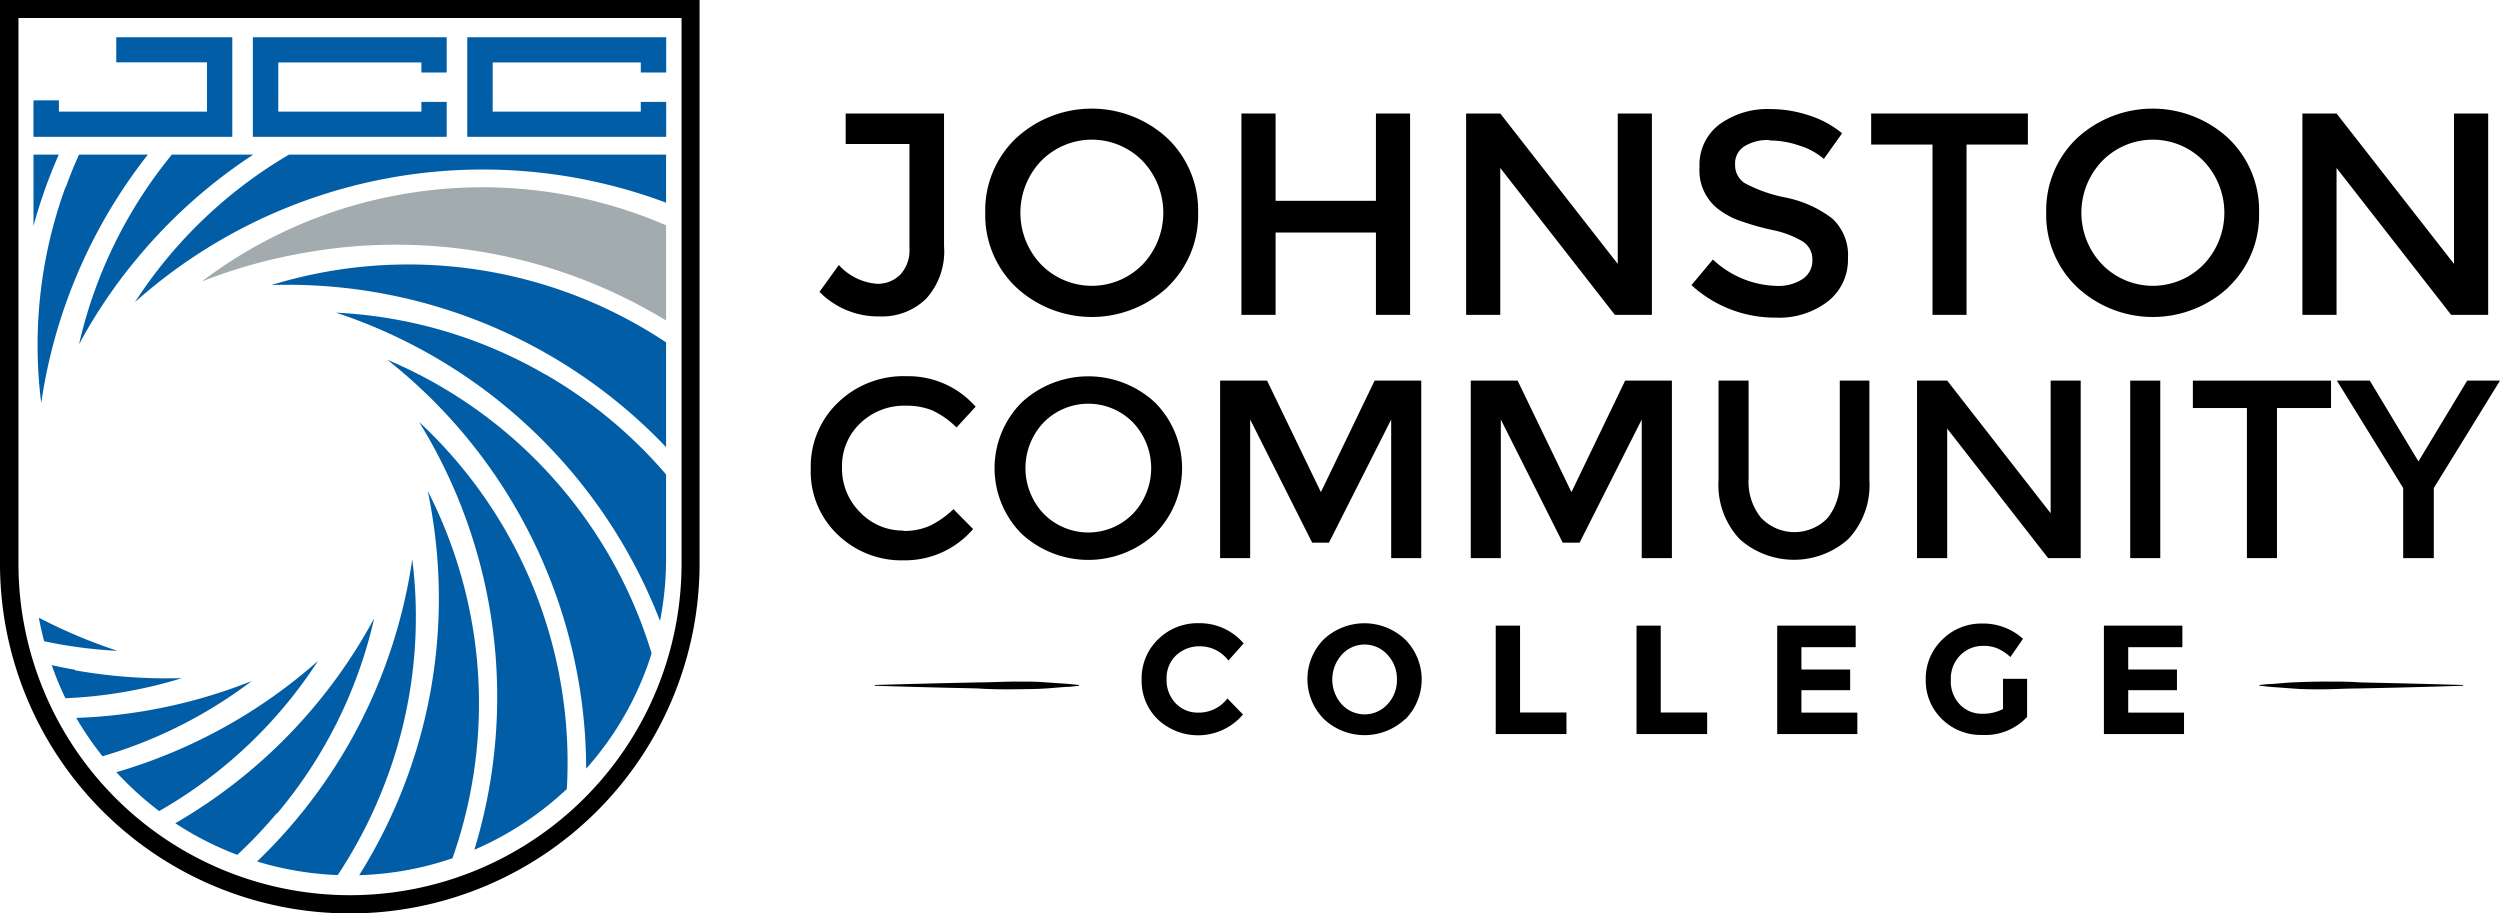 <svg id="Layer_1" data-name="Layer 1" xmlns="http://www.w3.org/2000/svg" viewBox="0 0 226.21 82.65"><path d="M125.5,47.11a10.06,10.06,0,0,1-13.72,0A9,9,0,0,1,109,40.38a9,9,0,0,1,2.77-6.73,10.09,10.09,0,0,1,13.72,0,9,9,0,0,1,2.77,6.73,9,9,0,0,1-2.77,6.73M123.24,35.7a6.43,6.43,0,0,0-9.19,0,6.79,6.79,0,0,0,0,9.36,6.43,6.43,0,0,0,9.19,0,6.79,6.79,0,0,0,0-9.36" transform="translate(-19.85 -21.13)"/><path d="M96.37,34.16V31.4h8.9v12a6.37,6.37,0,0,1-1.63,4.77,5.69,5.69,0,0,1-4.16,1.59A7.44,7.44,0,0,1,94,47.54l1.75-2.43a5.19,5.19,0,0,0,3.48,1.7,2.88,2.88,0,0,0,2.06-.81,3.22,3.22,0,0,0,.85-2.42V34.16H96.37" transform="translate(-19.85 -21.13)"/><polyline points="112.33 28.49 112.33 10.27 115.42 10.27 115.42 18.17 124.5 18.17 124.5 10.27 127.59 10.27 127.59 28.49 124.5 28.49 124.5 21.04 115.42 21.04 115.42 28.49 112.33 28.49"/><polyline points="146.38 10.27 149.47 10.27 149.47 28.49 146.12 28.49 135.75 15.2 135.75 28.49 132.66 28.49 132.66 10.27 135.75 10.27 146.38 23.88 146.38 10.27"/><path d="M179.93,33.8a4,4,0,0,0-2.21.55,1.81,1.81,0,0,0-.87,1.65,1.93,1.93,0,0,0,.87,1.7A13,13,0,0,0,181.4,39a10.28,10.28,0,0,1,4.24,1.9,4.51,4.51,0,0,1,1.42,3.61,4.78,4.78,0,0,1-1.8,3.88,7.24,7.24,0,0,1-4.74,1.48,11.18,11.18,0,0,1-7.62-2.94l1.94-2.32A8.72,8.72,0,0,0,180.6,47a4,4,0,0,0,2.37-.63,2,2,0,0,0,.87-1.7A1.9,1.9,0,0,0,183,43a8.71,8.71,0,0,0-2.84-1.07,24.28,24.28,0,0,1-3.06-.89A7,7,0,0,1,175.26,40a4.42,4.42,0,0,1-1.63-3.76,4.56,4.56,0,0,1,1.85-3.89A7.4,7.4,0,0,1,180.05,31a11,11,0,0,1,3.48.57,8.91,8.91,0,0,1,3,1.62l-1.65,2.32a6.1,6.1,0,0,0-2.2-1.2,8.25,8.25,0,0,0-2.73-.47" transform="translate(-19.85 -21.13)"/><path d="M221.51,47.11a10.06,10.06,0,0,1-13.72,0A9,9,0,0,1,205,40.38a9,9,0,0,1,2.77-6.73,10.09,10.09,0,0,1,13.72,0,9,9,0,0,1,2.77,6.73,9,9,0,0,1-2.77,6.73M219.24,35.7a6.42,6.42,0,0,0-9.18,0,6.77,6.77,0,0,0,0,9.36,6.42,6.42,0,0,0,9.18,0,6.77,6.77,0,0,0,0-9.36" transform="translate(-19.85 -21.13)"/><polyline points="177.94 13.08 177.94 28.49 174.86 28.49 174.86 13.08 169.31 13.08 169.31 10.27 183.49 10.27 183.49 13.08 177.94 13.08"/><polyline points="222.05 10.27 225.14 10.27 225.14 28.49 221.79 28.49 211.42 15.2 211.42 28.49 208.33 28.49 208.33 10.27 211.42 10.27 222.05 23.88 222.05 10.27"/><path d="M101.6,69.17A5.67,5.67,0,0,0,104,68.7a8.33,8.33,0,0,0,2.12-1.5L107.9,69a8.1,8.1,0,0,1-6.21,2.83,8.32,8.32,0,0,1-6.07-2.35,7.88,7.88,0,0,1-2.41-5.92,8,8,0,0,1,2.46-6,8.52,8.52,0,0,1,6.2-2.39,8.12,8.12,0,0,1,6.26,2.76l-1.73,1.88a7.78,7.78,0,0,0-2.18-1.54,6.14,6.14,0,0,0-2.41-.43,5.71,5.71,0,0,0-4.1,1.57,5.3,5.3,0,0,0-1.67,4,5.57,5.57,0,0,0,1.65,4.09,5.34,5.34,0,0,0,3.91,1.64" transform="translate(-19.85 -21.13)"/><path d="M124.37,69.42a8.89,8.89,0,0,1-12.09,0,8.43,8.43,0,0,1,0-11.86,8.87,8.87,0,0,1,12.09,0,8.43,8.43,0,0,1,0,11.86m-2-10.06a5.66,5.66,0,0,0-8.09,0,6,6,0,0,0,0,8.25,5.66,5.66,0,0,0,8.09,0,6,6,0,0,0,0-8.25" transform="translate(-19.85 -21.13)"/><polyline points="113.12 50.5 110.4 50.5 110.4 34.44 114.65 34.44 119.52 44.53 124.38 34.44 128.6 34.44 128.6 50.5 125.88 50.5 125.88 37.96 120.25 49.1 118.73 49.1 113.12 37.96 113.12 50.5"/><polyline points="135.8 50.5 133.08 50.5 133.08 34.44 137.32 34.44 142.19 44.53 147.05 34.44 151.28 34.44 151.28 50.5 148.55 50.5 148.55 37.96 142.93 49.1 141.4 49.1 135.8 37.96 135.8 50.5"/><polyline points="185.55 34.44 188.27 34.44 188.27 50.5 185.32 50.5 176.19 38.78 176.19 50.5 173.46 50.5 173.46 34.44 176.19 34.44 185.55 46.44 185.55 34.44"/><rect x="192.75" y="34.44" width="2.72" height="16.06"/><polyline points="206.03 36.92 206.03 50.5 203.31 50.5 203.31 36.92 198.42 36.92 198.42 34.44 210.92 34.44 210.92 36.92 206.03 36.92"/><polyline points="223.24 34.44 218.83 41.75 214.43 34.44 211.45 34.44 217.45 44.16 217.45 50.5 220.22 50.5 220.22 44.16 226.21 34.44 223.24 34.44"/><path d="M179.22,68a4.16,4.16,0,0,0,6,0,5.22,5.22,0,0,0,1.1-3.5V55.57H189v9a7.12,7.12,0,0,1-1.91,5.34,7.39,7.39,0,0,1-9.83,0,7.16,7.16,0,0,1-1.91-5.34v-9h2.72v8.89a5.17,5.17,0,0,0,1.11,3.5" transform="translate(-19.85 -21.13)"/><polyline points="135.34 66.42 135.34 56.61 137.54 56.61 137.54 64.47 141.74 64.47 141.74 66.42 135.34 66.42"/><polyline points="148.08 66.42 148.08 56.61 150.27 56.61 150.27 64.47 154.47 64.47 154.47 66.42 148.08 66.42"/><polyline points="167.91 56.61 167.91 58.56 163 58.56 163 60.58 167.41 60.58 167.41 62.45 163 62.45 163 64.48 168.06 64.48 168.06 66.42 160.81 66.42 160.81 56.61 167.91 56.61"/><polyline points="197.47 56.61 197.47 58.56 192.57 58.56 192.57 60.58 196.98 60.58 196.98 62.45 192.57 62.45 192.57 64.48 197.62 64.48 197.62 66.42 190.37 66.42 190.37 56.61 197.47 56.61"/><path d="M201.06,82.55h2.21V86a5.17,5.17,0,0,1-4.06,1.63,5,5,0,0,1-3.64-1.43,4.84,4.84,0,0,1-1.47-3.61A4.89,4.89,0,0,1,195.6,79a5,5,0,0,1,3.62-1.45,5.38,5.38,0,0,1,3.68,1.38l-1.14,1.65a4.36,4.36,0,0,0-1.22-.8,3.36,3.36,0,0,0-1.2-.21,2.89,2.89,0,0,0-2.11.84,3,3,0,0,0-.86,2.24,3,3,0,0,0,.82,2.23,2.7,2.7,0,0,0,2,.83,3.79,3.79,0,0,0,1.9-.43v-2.7" transform="translate(-19.85 -21.13)"/><path d="M147,86.19a5.37,5.37,0,0,1-7.36,0,5.12,5.12,0,0,1,0-7.22A5.37,5.37,0,0,1,147,79a5.12,5.12,0,0,1,0,7.22m-.75-3.6a3.18,3.18,0,0,0-.85-2.24,2.78,2.78,0,0,0-4.15,0,3.36,3.36,0,0,0,0,4.47,2.8,2.8,0,0,0,4.15,0,3.17,3.17,0,0,0,.85-2.23" transform="translate(-19.85 -21.13)"/><path d="M128.27,85.61a3.24,3.24,0,0,0,2.64-1.28l1.41,1.45a5.33,5.33,0,0,1-7.7.45,4.84,4.84,0,0,1-1.47-3.61,4.89,4.89,0,0,1,1.5-3.65,5.06,5.06,0,0,1,3.67-1.45,5.22,5.22,0,0,1,4.06,1.83L131,80.9a3.2,3.2,0,0,0-2.59-1.29,3.06,3.06,0,0,0-2.12.8,2.81,2.81,0,0,0-.88,2.18,3,3,0,0,0,.83,2.19,2.74,2.74,0,0,0,2,.83" transform="translate(-19.85 -21.13)"/><path d="M242.72,83.18s-4.6.15-9.21.24c-1.15,0-2.3.07-3.38.08s-2.09,0-2.95-.08-1.59-.1-2.09-.16-.79-.08-.79-.08v-.07l.79-.08c.5,0,1.22-.1,2.09-.15s1.87-.07,2.95-.08,2.23,0,3.38.08c4.61.09,9.21.23,9.21.23v.07" transform="translate(-19.85 -21.13)"/><path d="M99,83.11s4.61-.14,9.21-.23c1.15,0,2.31-.07,3.39-.08s2.08,0,3,.08,1.58.09,2.08.15l.8.08v.07l-.8.09c-.5,0-1.22.09-2.08.15s-1.88.07-3,.08-2.24,0-3.39-.08c-4.6-.09-9.21-.24-9.21-.24v-.07" transform="translate(-19.85 -21.13)"/><path d="M19.85,21.13v51a31.65,31.65,0,0,0,63.3,0v-51H19.85m61.67,51h0a30,30,0,1,1-60,0V22.76h60Z" transform="translate(-19.85 -21.13)"/><path d="M56.19,38.72A41.83,41.83,0,0,0,38.11,46.6,47.58,47.58,0,0,1,47.43,44a47,47,0,0,1,32.69,6.13V41.52a41.79,41.79,0,0,0-23.93-2.8" transform="translate(-19.85 -21.13)" fill="#a2abad"/><path d="M44.93,94.73a41.75,41.75,0,0,0,8.78-17.66,47.34,47.34,0,0,1-18,18.55,28.77,28.77,0,0,0,5.61,2.86,42.28,42.28,0,0,0,3.56-3.75" transform="translate(-19.85 -21.13)" fill="#015ea6"/><path d="M57.15,71.76a47.62,47.62,0,0,1-2.37,9.4A47,47,0,0,1,43.11,99.08a28.82,28.82,0,0,0,7.3,1.23,42.72,42.72,0,0,0,4.53-9,41.86,41.86,0,0,0,2.21-19.6" transform="translate(-19.85 -21.13)" fill="#015ea6"/><path d="M57.77,59.31a47.31,47.31,0,0,1,5,38.71,28.86,28.86,0,0,0,8.37-5.5A42.06,42.06,0,0,0,57.77,59.31" transform="translate(-19.85 -21.13)" fill="#015ea6"/><path d="M48.67,80.89A47.56,47.56,0,0,1,30.38,91a29.35,29.35,0,0,0,3.87,3.52l.12-.07a41.75,41.75,0,0,0,14.3-13.59" transform="translate(-19.85 -21.13)" fill="#015ea6"/><path d="M58.56,65.59a47.86,47.86,0,0,1,1,9.65,47.06,47.06,0,0,1-7.21,25.08,28.72,28.72,0,0,0,8.44-1.53,42.13,42.13,0,0,0-2.22-33.2" transform="translate(-19.85 -21.13)" fill="#015ea6"/><path d="M23.36,77c.13.72.3,1.44.48,2.15a41.64,41.64,0,0,0,6.64.87,48,48,0,0,1-7.12-3" transform="translate(-19.85 -21.13)" fill="#015ea6"/><path d="M54.89,53.68a47.3,47.3,0,0,1,18,37,28.33,28.33,0,0,0,5.92-10.43A42.08,42.08,0,0,0,54.89,53.68" transform="translate(-19.85 -21.13)" fill="#015ea6"/><path d="M33.3,85.4a47.44,47.44,0,0,1-6.55.69,27.65,27.65,0,0,0,2.38,3.47,41.79,41.79,0,0,0,13.5-6.81A47.2,47.2,0,0,1,33.3,85.4" transform="translate(-19.85 -21.13)" fill="#015ea6"/><path d="M42.74,35.12H35.4A41.71,41.71,0,0,0,27,52.29a46.33,46.33,0,0,1,5.44-8,47.16,47.16,0,0,1,10.28-9.14" transform="translate(-19.85 -21.13)" fill="#015ea6"/><path d="M26.64,81.73c-.71-.12-1.41-.26-2.11-.42a27.41,27.41,0,0,0,1.24,3,41.64,41.64,0,0,0,10.54-1.82,47.38,47.38,0,0,1-9.67-.71" transform="translate(-19.85 -21.13)" fill="#015ea6"/><path d="M25.8,38a41.73,41.73,0,0,0-2.22,19.6,47.42,47.42,0,0,1,9.65-22.48H27c-.42.93-.82,1.89-1.17,2.88" transform="translate(-19.85 -21.13)" fill="#015ea6"/><path d="M22.88,35.12v6.45a45.68,45.68,0,0,1,2.29-6.45H22.88" transform="translate(-19.85 -21.13)" fill="#015ea6"/><path d="M44.42,46.92a47.3,47.3,0,0,1,35.7,14.67V52.11a42.11,42.11,0,0,0-35.7-5.19" transform="translate(-19.85 -21.13)" fill="#015ea6"/><path d="M69.17,55a41.79,41.79,0,0,0-18.92-5.58A47.31,47.31,0,0,1,79.57,77.32a28.85,28.85,0,0,0,.55-5.61V64.06a42,42,0,0,0-11-9.1" transform="translate(-19.85 -21.13)" fill="#015ea6"/><path d="M32.06,48.47a47.29,47.29,0,0,1,48.06-9V35.12H46A41.82,41.82,0,0,0,32.06,48.47" transform="translate(-19.85 -21.13)" fill="#015ea6"/><polyline points="21.02 3.37 10.52 3.37 10.52 5.64 18.73 5.64 18.73 10.1 5.33 10.1 5.33 9.08 3.03 9.08 3.03 12.38 21.02 12.38 21.02 3.37" fill="#015ea6"/><polyline points="40.42 9.22 38.13 9.22 38.13 10.1 25.18 10.1 25.18 5.65 38.13 5.65 38.13 6.56 40.42 6.56 40.42 3.37 22.88 3.37 22.88 12.38 40.42 12.38 40.42 9.22" fill="#015ea6"/><polyline points="60.28 9.22 57.98 9.22 57.98 10.1 44.58 10.1 44.58 5.65 57.98 5.65 57.98 6.56 60.28 6.56 60.28 3.37 42.28 3.37 42.28 12.38 60.28 12.38 60.28 9.22" fill="#015ea6"/></svg>